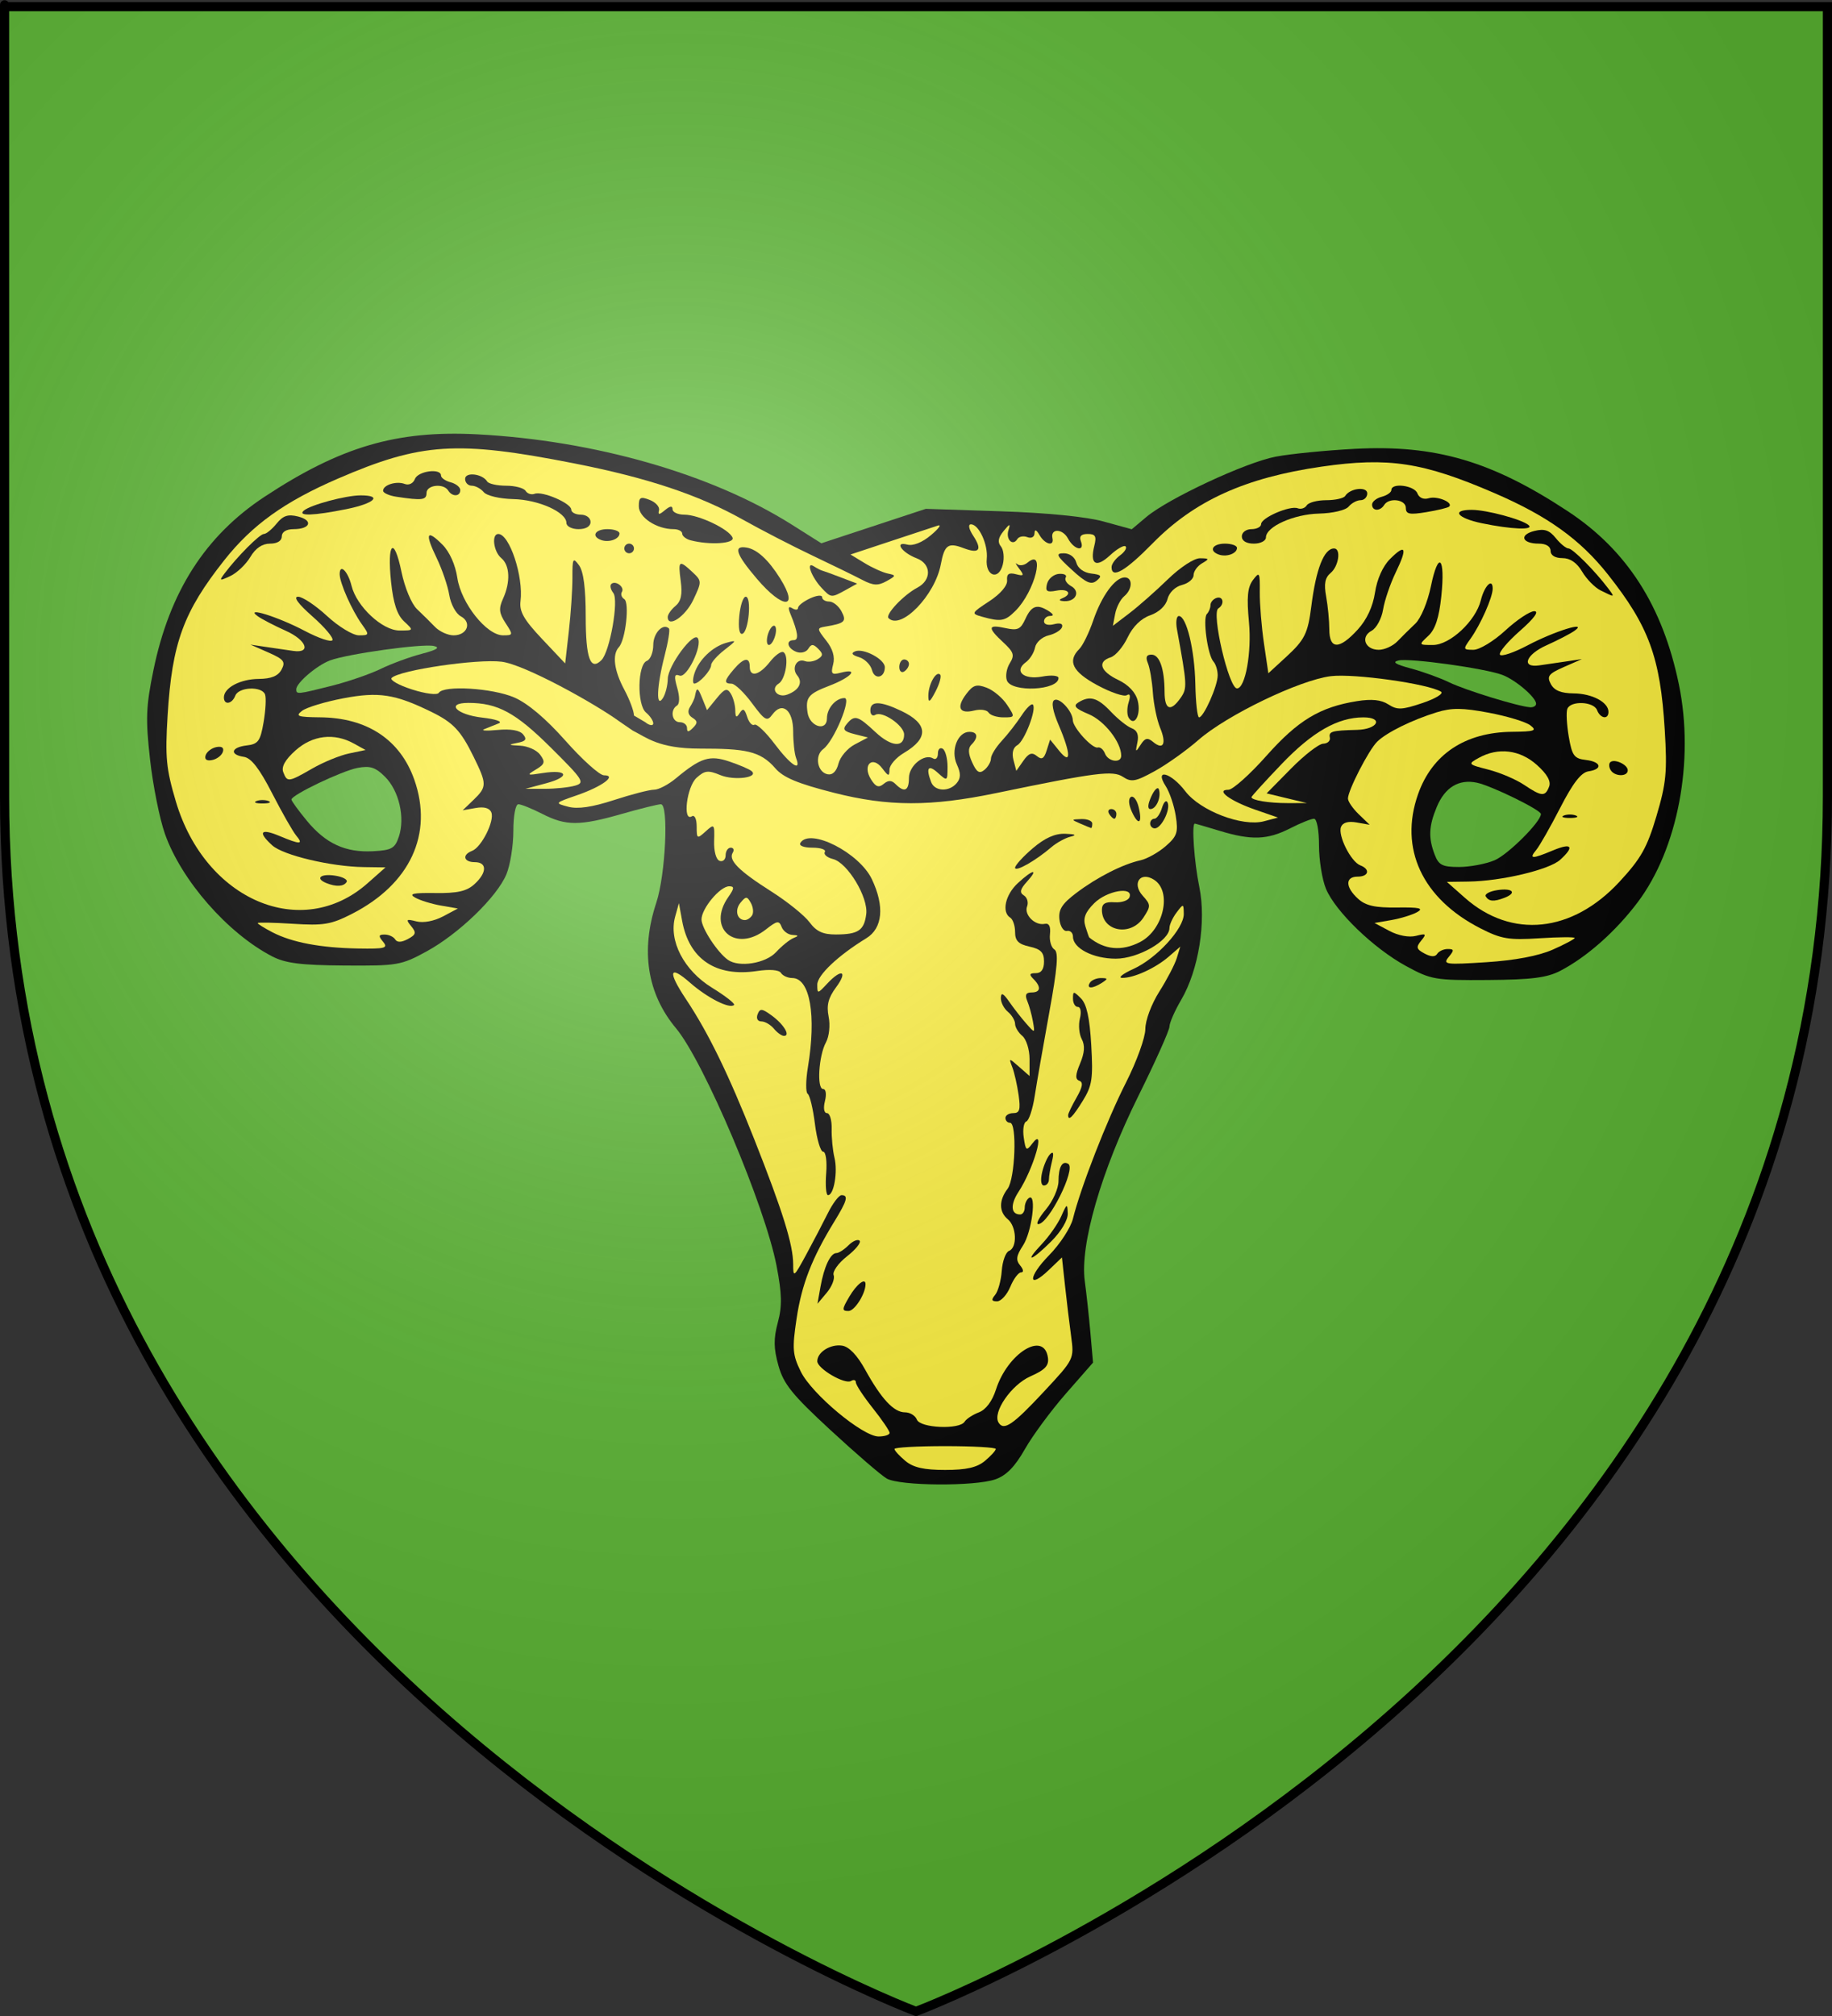 <?xml version="1.0" encoding="UTF-8" standalone="no"?>
<svg
   xmlns:dc="http://purl.org/dc/elements/1.1/"
   xmlns:cc="http://web.resource.org/cc/"
   xmlns:rdf="http://www.w3.org/1999/02/22-rdf-syntax-ns#"
   xmlns:svg="http://www.w3.org/2000/svg"
   xmlns="http://www.w3.org/2000/svg"
   xmlns:xlink="http://www.w3.org/1999/xlink"
   xmlns:sodipodi="http://sodipodi.sourceforge.net/DTD/sodipodi-0.dtd"
   xmlns:inkscape="http://www.inkscape.org/namespaces/inkscape"
   height="660"
   width="600"
   version="1.0"
   id="svg2"
   sodipodi:version="0.32"
   inkscape:version="0.44.1"
   sodipodi:docname="Aspach-le-Haut .svg"
   sodipodi:docbase="C:\Documents and Settings\Propriétaire\Mes documents\image blason\Blason du 68 à envoyer"
   inkscape:export-filename="/Users/olivier/Desktop/Blason Rouge/Blason_Vide_3D.png"
   inkscape:export-xdpi="144"
   inkscape:export-ydpi="144">
  <rect width="100%" height="100%" fill="#333333" stroke="none"/>
  <sodipodi:namedview
     inkscape:window-height="712"
     inkscape:window-width="1024"
     inkscape:pageshadow="2"
     inkscape:pageopacity="0.0"
     guidetolerance="10.0"
     gridtolerance="10.0"
     objecttolerance="10.0"
     borderopacity="1.0"
     bordercolor="#666666"
     pagecolor="#ffffff"
     id="base"
     showgrid="false"
     height="660px"
     inkscape:zoom="0.546226"
     inkscape:cx="170.6935"
     inkscape:cy="385.71393"
     inkscape:window-x="-4"
     inkscape:window-y="-4"
     inkscape:current-layer="layer4"
     showguides="true"
     inkscape:guide-bbox="true" />
  <desc
     id="desc4">Flag of Canton of Valais (Wallis)</desc>
  <defs
     id="defs6">
    <linearGradient
       id="linearGradient2893">
      <stop
         style="stop-color:white;stop-opacity:0.314;"
         offset="0"
         id="stop2895" />
      <stop
         id="stop2897"
         offset="0.19"
         style="stop-color:white;stop-opacity:0.251;" />
      <stop
         style="stop-color:#6b6b6b;stop-opacity:0.125;"
         offset="0.6"
         id="stop2901" />
      <stop
         style="stop-color:black;stop-opacity:0.125;"
         offset="1"
         id="stop2899" />
    </linearGradient>
    <linearGradient
       id="linearGradient2885">
      <stop
         id="stop2887"
         offset="0"
         style="stop-color:white;stop-opacity:1;" />
      <stop
         style="stop-color:white;stop-opacity:1;"
         offset="0.229"
         id="stop2891" />
      <stop
         id="stop2889"
         offset="1"
         style="stop-color:black;stop-opacity:1;" />
    </linearGradient>
    <linearGradient
       id="linearGradient2955">
      <stop
         id="stop2867"
         offset="0"
         style="stop-color:#fd0000;stop-opacity:1;" />
      <stop
         style="stop-color:#e77275;stop-opacity:0.659;"
         offset="0.5"
         id="stop2873" />
      <stop
         style="stop-color:black;stop-opacity:0.323;"
         offset="1"
         id="stop2959" />
    </linearGradient>
    <radialGradient
       inkscape:collect="always"
       xlink:href="#linearGradient2955"
       id="radialGradient2961"
       cx="225.524"
       cy="218.901"
       fx="225.524"
       fy="218.901"
       r="300"
       gradientTransform="matrix(-4.167939e-4,2.183,-1.884,-3.599562e-4,615.597,-289.121)"
       gradientUnits="userSpaceOnUse" />
    <polygon
       id="star"
       transform="scale(53,53)"
       points="0,-1 0.588,0.809 -0.951,-0.309 0.951,-0.309 -0.588,0.809 0,-1 " />
    <clipPath
       id="clip">
      <path
         d="M 0,-200 L 0,600 L 300,600 L 300,-200 L 0,-200 z "
         id="path10" />
    </clipPath>
    <radialGradient
       inkscape:collect="always"
       xlink:href="#linearGradient2955"
       id="radialGradient1911"
       gradientUnits="userSpaceOnUse"
       gradientTransform="matrix(-4.167939e-4,2.183,-1.884,-3.599562e-4,615.597,-289.121)"
       cx="225.524"
       cy="218.901"
       fx="225.524"
       fy="218.901"
       r="300" />
    <radialGradient
       inkscape:collect="always"
       xlink:href="#linearGradient2955"
       id="radialGradient2865"
       gradientUnits="userSpaceOnUse"
       gradientTransform="matrix(0,1.749,-1.593,-1.049767e-7,551.788,-191.29)"
       cx="225.524"
       cy="218.901"
       fx="225.524"
       fy="218.901"
       r="300" />
    <radialGradient
       inkscape:collect="always"
       xlink:href="#linearGradient2955"
       id="radialGradient2871"
       gradientUnits="userSpaceOnUse"
       gradientTransform="matrix(0,1.386,-1.323,-5.741131e-8,-158.082,-109.541)"
       cx="225.524"
       cy="218.901"
       fx="225.524"
       fy="218.901"
       r="300" />
    <radialGradient
       inkscape:collect="always"
       xlink:href="#linearGradient2893"
       id="radialGradient3163"
       gradientUnits="userSpaceOnUse"
       gradientTransform="matrix(1.353,0,0,1.349,-77.629,-85.747)"
       cx="221.445"
       cy="226.331"
       fx="221.445"
       fy="226.331"
       r="300" />
    <radialGradient
       gradientTransform="matrix(1.353,0,0,1.349,-77.629,-85.747)"
       gradientUnits="userSpaceOnUse"
       xlink:href="#linearGradient2893"
       id="radialGradient9547"
       fy="226.331"
       fx="221.445"
       r="300"
       cy="226.331"
       cx="221.445" />
    <radialGradient
       gradientTransform="matrix(0,1.386,-1.323,-5.741131e-8,-158.082,-109.541)"
       gradientUnits="userSpaceOnUse"
       xlink:href="#linearGradient2955"
       id="radialGradient9545"
       fy="218.901"
       fx="225.524"
       r="300"
       cy="218.901"
       cx="225.524" />
    <radialGradient
       gradientTransform="matrix(0,1.749,-1.593,-1.049767e-7,551.788,-191.29)"
       gradientUnits="userSpaceOnUse"
       xlink:href="#linearGradient2955"
       id="radialGradient9543"
       fy="218.901"
       fx="225.524"
       r="300"
       cy="218.901"
       cx="225.524" />
    <radialGradient
       gradientTransform="matrix(-4.167939e-4,2.183,-1.884,-3.599562e-4,615.597,-289.121)"
       gradientUnits="userSpaceOnUse"
       xlink:href="#linearGradient2955"
       id="radialGradient9541"
       fy="218.901"
       fx="225.524"
       r="300"
       cy="218.901"
       cx="225.524" />
    <clipPath
       id="clipPath9537">
      <path
         id="path9539"
         d="M 0,-200 L 0,600 L 300,600 L 300,-200 L 0,-200 z " />
    </clipPath>
    <polygon
       id="polygon9535"
       transform="scale(53,53)"
       points="0,-1 0.588,0.809 -0.951,-0.309 0.951,-0.309 -0.588,0.809 0,-1 " />
    <radialGradient
       gradientTransform="matrix(-4.167939e-4,2.183,-1.884,-3.599562e-4,615.597,-289.121)"
       gradientUnits="userSpaceOnUse"
       xlink:href="#linearGradient2955"
       id="radialGradient9533"
       fy="218.901"
       fx="225.524"
       r="300"
       cy="218.901"
       cx="225.524" />
    <linearGradient
       id="linearGradient9525">
      <stop
         id="stop9527"
         offset="0"
         style="stop-color:#fd0000;stop-opacity:1" />
      <stop
         id="stop9529"
         offset="0.5"
         style="stop-color:#e77275;stop-opacity:0.659" />
      <stop
         id="stop9531"
         offset="1"
         style="stop-color:black;stop-opacity:0.323" />
    </linearGradient>
    <linearGradient
       id="linearGradient9517">
      <stop
         id="stop9519"
         offset="0"
         style="stop-color:white;stop-opacity:1" />
      <stop
         id="stop9521"
         offset="0.229"
         style="stop-color:white;stop-opacity:1" />
      <stop
         id="stop9523"
         offset="1"
         style="stop-color:black;stop-opacity:1" />
    </linearGradient>
    <linearGradient
       id="linearGradient9507">
      <stop
         id="stop9509"
         offset="0"
         style="stop-color:white;stop-opacity:0.314" />
      <stop
         id="stop9511"
         offset="0.19"
         style="stop-color:white;stop-opacity:0.251" />
      <stop
         id="stop9513"
         offset="0.6"
         style="stop-color:#6b6b6b;stop-opacity:0.125" />
      <stop
         id="stop9515"
         offset="1"
         style="stop-color:black;stop-opacity:0.125" />
    </linearGradient>
  </defs>
  <g
     inkscape:groupmode="layer"
     id="layer3"
     inkscape:label="Fond écu"
     style="opacity:1;display:inline">
    <path
       id="path2855"
       style="fill:#5ab532;fill-opacity:1;fill-rule:evenodd;stroke:none;stroke-width:1px;stroke-linecap:butt;stroke-linejoin:miter;stroke-opacity:1"
       d="M 300,658.5 C 300,658.5 598.5,546.18 598.5,260.728 C 598.5,-24.723 598.5,2.176 598.5,2.176 L 1.5,2.176 L 1.5,260.728 C 1.5,546.18 300,658.5 300,658.5 z "
       sodipodi:nodetypes="cccccc" />
    <g
       id="g5642"
       transform="matrix(1.58,0,0,1.58,31.537,98.1)">
      <path
         id="path2382"
         d="M 163.847,244.269 C 162.69,243.601 157.455,239.094 152.213,234.253 C 144.247,226.897 142.471,224.699 141.397,220.862 C 140.396,217.286 140.368,215.315 141.27,211.941 C 142.184,208.525 142.131,206.058 141.02,200.252 C 138.654,187.888 125.975,157.927 120.16,150.962 C 114.191,143.813 112.79,134.883 116.079,124.963 C 118.001,119.167 118.686,104.554 117.036,104.554 C 116.436,104.554 112.797,105.454 108.951,106.554 C 100.181,109.062 97.367,109.062 92.451,106.554 C 90.295,105.454 88.063,104.554 87.491,104.554 C 86.896,104.554 86.451,106.924 86.451,110.087 C 86.451,113.129 85.8,117.177 85.004,119.081 C 83.041,123.78 75.136,131.408 68.451,135.054 C 63.207,137.915 62.416,138.051 51.451,137.972 C 42.41,137.907 39.202,137.501 36.451,136.074 C 27.23,131.292 17.637,120.336 14.23,110.697 C 13.133,107.594 11.743,100.659 11.141,95.287 C 10.2,86.882 10.298,84.303 11.842,76.787 C 15.19,60.493 22.599,48.932 34.875,40.844 C 50.644,30.456 62.284,27.039 78.951,27.905 C 103.294,29.171 127.552,36.125 144.118,46.586 L 150.285,50.48 L 161.118,46.911 L 171.951,43.342 L 187.451,43.851 C 197.073,44.167 205.166,44.97 208.793,45.969 L 214.635,47.577 L 217.662,45.03 C 222.214,41.2 238.219,33.738 244.454,32.539 C 247.477,31.958 254.901,31.224 260.951,30.908 C 277.616,30.038 289.255,33.454 305.026,43.844 C 317.303,51.932 324.712,63.493 328.06,79.787 C 331.303,95.569 327.83,113.84 319.488,124.889 C 314.925,130.933 308.938,136.229 303.451,139.074 C 300.699,140.501 297.491,140.907 288.451,140.972 C 277.486,141.051 276.695,140.915 271.451,138.054 C 264.765,134.408 256.861,126.78 254.897,122.081 C 254.102,120.177 253.451,116.129 253.451,113.087 C 253.451,109.924 253.006,107.554 252.411,107.554 C 251.839,107.554 249.607,108.454 247.451,109.554 C 242.771,111.942 239.432,112.059 232.86,110.065 C 230.16,109.246 227.838,108.571 227.701,108.565 C 227.014,108.535 227.591,116.61 228.637,121.675 C 230.117,128.84 228.508,138.894 224.895,145.059 C 223.551,147.353 222.451,149.856 222.451,150.621 C 222.451,151.386 219.545,157.871 215.993,165.033 C 208.317,180.513 203.876,195.845 204.897,203.347 C 205.249,205.936 205.779,210.798 206.073,214.151 L 206.608,220.247 L 201.001,226.651 C 197.917,230.173 194.082,235.364 192.48,238.186 C 190.416,241.823 188.633,243.644 186.36,244.436 C 182.087,245.926 166.516,245.81 163.847,244.269 z "
         style="fill:black;fill-opacity:1;stroke:none;stroke-opacity:1" />
      <path
         id="path2380"
         d="M 184.201,240.611 C 185.438,239.578 186.451,238.468 186.451,238.144 C 186.451,237.82 181.726,237.554 175.951,237.554 C 170.176,237.554 165.451,237.82 165.451,238.144 C 165.451,238.468 166.463,239.578 167.701,240.611 C 169.352,241.988 171.548,242.488 175.951,242.488 C 180.354,242.488 182.55,241.988 184.201,240.611 z "
         style="fill:#fcef3c;fill-opacity:1;stroke:none;stroke-opacity:1" />
      <path
         id="path13447"
         d="M 111.451,86.173 C 111.451,86.173 113.794,87.554 113.794,87.554 C 114.631,88.249 115.451,88.357 115.451,87.799 C 115.451,87.249 114.774,86.238 113.948,85.552 C 112.047,83.974 112.179,75.596 114.117,74.852 C 114.851,74.571 115.451,73.087 115.451,71.554 C 115.451,69.087 117.499,66.936 118.703,68.139 C 118.948,68.385 118.542,70.927 117.8,73.788 C 116.168,80.081 115.979,84.833 117.451,82.554 C 117.984,81.729 118.439,79.929 118.463,78.554 C 118.509,75.83 123.804,68.69 124.694,70.153 C 125.674,71.763 122.4,78.472 120.913,77.901 C 119.821,77.483 119.72,78.006 120.421,80.451 C 120.95,82.295 120.933,83.757 120.377,84.1 C 118.89,85.019 119.311,87.554 120.951,87.554 C 121.776,87.554 122.451,88.094 122.451,88.754 C 122.451,89.665 122.75,89.655 123.693,88.713 C 124.681,87.724 124.655,87.299 123.564,86.625 C 122.693,86.086 122.509,85.282 123.058,84.416 C 123.532,83.667 123.983,82.717 124.061,82.304 C 124.452,80.214 124.656,80.248 125.586,82.554 L 126.594,85.054 L 128.592,82.608 C 130.24,80.59 130.75,80.415 131.505,81.608 C 132.008,82.403 132.434,83.954 132.451,85.054 C 132.474,86.588 132.686,86.732 133.357,85.672 C 134.044,84.588 134.379,84.752 134.914,86.437 C 135.288,87.617 135.963,88.356 136.413,88.078 C 136.863,87.8 138.743,89.579 140.591,92.032 C 143.942,96.48 146.209,97.973 145.058,94.973 C 144.724,94.103 144.451,91.613 144.451,89.441 C 144.451,85.006 142.175,83.182 140.131,85.977 C 139.039,87.471 138.587,87.218 135.929,83.626 C 134.291,81.413 132.388,79.591 131.701,79.578 C 130.032,79.546 130.124,78.96 132.173,76.566 C 134.218,74.178 135.451,73.985 135.451,76.054 C 135.451,78.329 137.429,77.852 139.637,75.045 C 140.723,73.665 141.985,72.767 142.442,73.049 C 143.655,73.799 142.914,78.65 141.448,79.556 C 139.661,80.661 141.175,82.592 143.233,81.834 C 145.665,80.937 146.509,79.329 145.308,77.882 C 144.051,76.368 145.181,74.237 146.893,74.894 C 147.575,75.155 148.763,74.98 149.533,74.503 C 150.673,73.799 150.695,73.399 149.651,72.354 C 148.612,71.315 148.218,71.314 147.579,72.347 C 147.145,73.049 146.041,73.334 145.121,72.981 C 143.243,72.26 142.854,70.554 144.568,70.554 C 145.661,70.554 145.464,68.976 143.894,65.14 C 143.342,63.792 143.457,63.44 144.281,63.949 C 144.924,64.347 145.454,64.308 145.459,63.863 C 145.463,63.418 146.588,62.534 147.959,61.898 C 149.329,61.263 150.451,61.15 150.451,61.648 C 150.451,62.147 151.11,62.554 151.916,62.554 C 152.721,62.554 153.866,63.461 154.459,64.569 C 155.587,66.678 155.179,67.065 151.106,67.746 C 149.349,68.039 149.359,68.179 151.303,70.646 C 152.656,72.362 153.142,74.02 152.741,75.554 C 152.22,77.547 152.437,77.791 154.293,77.306 C 158.242,76.273 156.519,78.257 151.951,80.001 C 147.58,81.67 146.975,82.414 147.432,85.554 C 147.862,88.507 151.451,89.578 151.451,86.754 C 151.451,84.674 153.29,82.554 155.095,82.554 C 156.624,82.554 152.891,91.504 150.687,93.12 C 148.85,94.468 149.45,97.931 151.591,98.343 C 152.624,98.542 153.438,97.741 153.843,96.13 C 154.191,94.741 155.708,92.957 157.214,92.166 L 159.951,90.726 L 157.174,90.025 C 154.95,89.464 154.626,89.049 155.547,87.939 C 157.17,85.983 157.822,86.164 161.501,89.601 C 164.788,92.671 167.451,92.898 167.451,90.109 C 167.451,88.247 162.924,85.144 161.495,86.027 C 160.921,86.382 160.451,85.971 160.451,85.113 C 160.451,83.104 162.509,83.137 166.873,85.219 C 172.429,87.868 172.616,90.844 167.42,93.914 C 165.787,94.878 164.437,96.43 164.419,97.361 C 164.391,98.843 164.203,98.811 162.915,97.108 C 160.85,94.377 158.736,96.437 160.578,99.386 C 161.562,100.961 162.185,101.19 163.202,100.346 C 164.18,99.534 164.844,99.548 165.693,100.397 C 167.51,102.213 168.451,101.767 168.451,99.09 C 168.451,96.543 171.677,93.958 173.472,95.067 C 174.01,95.4 174.451,94.944 174.451,94.054 C 174.451,93.164 174.901,92.714 175.451,93.054 C 176.001,93.394 176.451,95.066 176.451,96.768 C 176.451,99.801 176.41,99.827 174.451,98.054 C 172.453,96.246 171.913,96.989 173.058,99.973 C 173.807,101.925 176.807,102.035 178.358,100.166 C 179.22,99.128 179.225,98.152 178.378,96.293 C 177.061,93.404 178.551,89.554 180.986,89.554 C 182.702,89.554 182.886,90.72 181.403,92.202 C 180.673,92.933 180.72,94.051 181.56,95.894 C 182.497,97.952 183.063,98.291 184.108,97.424 C 184.847,96.811 185.451,95.755 185.451,95.078 C 185.451,94.401 186.463,92.752 187.701,91.414 C 188.938,90.076 190.774,87.721 191.781,86.181 C 192.787,84.641 193.845,83.615 194.131,83.901 C 194.984,84.755 192.412,91.477 190.91,92.318 C 190.04,92.804 189.741,93.947 190.112,95.366 L 190.706,97.636 L 192.168,95.547 C 193.278,93.964 193.952,93.725 194.957,94.559 C 195.977,95.406 196.448,95.14 196.997,93.409 L 197.712,91.158 L 199.581,93.467 C 202.093,96.569 202.055,94.13 199.499,88.167 C 198.253,85.26 197.916,83.385 198.566,82.984 C 199.636,82.322 202.365,85.273 202.419,87.151 C 202.464,88.711 206.488,93.105 207.588,92.795 C 208.093,92.653 208.767,93.215 209.086,94.045 C 209.739,95.749 212.451,96.119 212.451,94.505 C 212.451,91.689 208.984,87.257 205.713,85.891 C 202.955,84.738 202.442,84.173 203.53,83.485 C 205.91,81.978 207.529,82.427 210.3,85.366 C 211.758,86.912 213.703,88.459 214.623,88.805 C 215.753,89.228 216.136,90.183 215.804,91.743 C 215.365,93.811 215.434,93.865 216.463,92.249 C 217.38,90.809 217.904,90.686 219.056,91.641 C 221.189,93.412 221.887,92.02 220.52,88.722 C 219.86,87.129 219.183,83.852 219.016,81.44 C 218.848,79.028 218.379,76.267 217.974,75.304 C 217.463,74.091 217.694,73.554 218.727,73.554 C 220.401,73.554 221.417,76.46 221.437,81.304 C 221.453,85.017 222.694,85.473 224.759,82.524 C 226.165,80.517 226.133,79.914 224.005,68.304 C 223.728,66.792 223.905,65.554 224.398,65.554 C 225.978,65.554 227.676,72.565 227.815,79.663 C 227.89,83.449 228.237,86.549 228.587,86.551 C 229.547,86.556 232.451,80.02 232.451,77.853 C 232.451,76.809 232.058,75.527 231.579,75.004 C 230.371,73.689 229.312,66.026 230.214,65.125 C 230.619,64.719 230.951,63.9 230.951,63.304 C 230.951,62.709 231.513,62.034 232.201,61.804 C 233.611,61.334 233.924,63.144 232.577,63.977 C 231.1,64.889 234.761,80.554 236.451,80.554 C 238.177,80.554 239.527,73.08 238.932,66.813 C 238.442,61.653 238.637,59.593 239.756,58.101 C 241.114,56.29 241.218,56.472 241.176,60.601 C 241.151,63.051 241.54,67.836 242.041,71.236 L 242.951,77.417 L 246.612,74.054 C 250.488,70.493 251.145,69.173 251.858,63.522 C 252.836,55.769 254.497,51.554 256.573,51.554 C 258.058,51.554 257.544,55.232 255.864,56.626 C 254.694,57.597 254.448,58.877 254.928,61.499 C 255.286,63.454 255.582,66.517 255.586,68.304 C 255.595,72.53 257.653,72.552 261.474,68.368 C 263.357,66.307 264.623,63.592 265.059,60.681 C 265.472,57.927 266.673,55.242 268.153,53.761 C 271.443,50.471 271.84,51.373 269.361,56.504 C 268.219,58.867 267.036,62.338 266.731,64.216 C 266.426,66.094 265.355,68.07 264.351,68.608 C 261.986,69.873 262.995,72.554 265.836,72.554 C 267.03,72.554 268.766,71.767 269.694,70.804 C 270.622,69.842 272.295,68.19 273.412,67.134 C 274.559,66.049 275.967,62.675 276.647,59.384 C 278.198,51.873 279.658,53.281 278.803,61.463 C 278.338,65.91 277.546,68.32 276.109,69.658 C 274.078,71.551 274.08,71.554 277.066,71.554 C 280.6,71.554 285.938,66.575 286.993,62.295 C 287.738,59.27 289.451,57.582 289.451,59.873 C 289.451,61.69 286.935,67.36 284.822,70.304 C 283.282,72.45 283.312,72.554 285.467,72.554 C 286.714,72.554 289.673,70.761 292.067,68.554 C 294.453,66.354 297.155,64.554 298.069,64.554 C 299.134,64.554 298.061,66.026 295.088,68.643 C 292.533,70.892 290.674,73.106 290.956,73.563 C 291.239,74.02 293.828,73.147 296.71,71.624 C 302.189,68.727 309.311,66.505 306.451,68.584 C 305.626,69.184 303.001,70.548 300.618,71.615 C 296.323,73.537 295.283,76.32 299.059,75.787 C 300.099,75.64 302.526,75.286 304.451,74.999 L 307.951,74.477 L 304.219,76.115 C 301.02,77.52 300.632,78.025 301.504,79.654 C 302.217,80.986 303.632,81.564 306.236,81.586 C 310.068,81.619 313.451,83.414 313.451,85.415 C 313.451,87.07 311.764,86.812 311.089,85.054 C 310.394,83.242 305.578,83.047 304.919,84.804 C 304.661,85.492 304.798,88.079 305.223,90.554 C 305.897,94.48 306.344,95.095 308.723,95.371 C 311.967,95.747 312.346,97.282 309.307,97.735 C 307.789,97.961 306.085,100.156 303.46,105.268 C 301.423,109.235 299.183,113.172 298.481,114.018 C 296.895,115.929 297.578,115.946 301.983,114.105 C 305.864,112.484 306.476,113.316 303.43,116.073 C 301.157,118.131 291.25,120.481 284.451,120.575 L 279.951,120.638 L 283.676,123.93 C 293.368,132.498 305.935,131.199 315.731,120.618 C 320.19,115.802 321.457,113.554 323.401,107.005 C 325.427,100.178 325.65,97.854 325.116,89.107 C 324.202,74.14 321.834,67.671 313.338,56.943 C 307.587,49.68 300.856,44.85 289.877,40.108 C 275.007,33.685 267.883,32.592 253.985,34.601 C 238.151,36.889 227.639,41.656 218.982,50.475 C 213.298,56.265 210.451,57.913 210.451,55.415 C 210.451,54.788 211.238,53.7 212.199,52.996 C 213.161,52.293 213.682,51.452 213.356,51.126 C 213.031,50.801 211.577,51.635 210.126,52.979 C 207.231,55.663 205.907,54.856 206.876,50.998 C 207.372,49.02 207.11,48.554 205.501,48.554 C 204.145,48.554 203.697,49.031 204.089,50.054 C 204.962,52.328 202.679,51.849 201.418,49.494 C 200.302,47.408 197.74,47.357 198.201,49.429 C 198.594,51.196 196.661,50.744 195.531,48.804 C 194.855,47.643 194.502,47.511 194.481,48.411 C 194.464,49.189 193.824,49.528 192.983,49.205 C 192.176,48.895 191.244,49.079 190.914,49.614 C 189.961,51.155 188.481,49.672 189.076,47.772 C 189.528,46.33 189.363,46.362 188.05,47.972 C 186.95,49.32 186.79,50.258 187.511,51.127 C 188.075,51.807 188.251,53.501 187.902,54.892 C 187.048,58.297 184.233,57.264 184.583,53.674 C 184.87,50.73 182.945,46.554 181.301,46.554 C 180.663,46.554 180.86,47.53 181.784,48.94 C 183.705,51.872 183.029,52.725 179.764,51.483 C 176.564,50.267 175.814,50.805 175.053,54.862 C 173.847,61.291 166.782,68.552 164.223,65.993 C 163.485,65.256 167.338,61.182 170.201,59.671 C 173.191,58.094 173.107,54.754 170.048,53.591 C 166.958,52.416 165.321,50.026 168.105,50.754 C 169.316,51.07 171.203,50.318 173.012,48.797 C 174.628,47.438 175.276,46.545 174.451,46.812 C 173.626,47.079 169.213,48.537 164.644,50.052 L 156.336,52.806 L 159.253,54.58 C 160.856,55.555 163.02,56.531 164.06,56.748 C 165.824,57.115 165.805,57.223 163.775,58.344 C 162.031,59.307 161.037,59.252 158.775,58.067 C 157.222,57.253 152.576,54.985 148.451,53.027 C 144.326,51.069 137.801,47.701 133.951,45.543 C 124.884,40.462 114.187,36.899 99.096,33.934 C 74.748,29.151 67.344,29.627 50.074,37.087 C 39.046,41.85 32.321,46.671 26.564,53.943 C 18.068,64.671 15.7,71.14 14.786,86.107 C 14.252,94.854 14.474,97.178 16.501,104.005 C 22.57,124.447 42.595,132.979 56.226,120.93 L 59.951,117.638 L 55.451,117.575 C 48.652,117.481 38.745,115.131 36.472,113.073 C 33.425,110.316 34.038,109.484 37.919,111.105 C 42.324,112.946 43.007,112.929 41.42,111.018 C 40.719,110.172 38.478,106.235 36.441,102.268 C 33.817,97.156 32.113,94.961 30.594,94.735 C 27.556,94.282 27.935,92.747 31.178,92.371 C 33.558,92.095 34.005,91.48 34.679,87.554 C 35.104,85.079 35.24,82.492 34.983,81.804 C 34.324,80.047 29.508,80.242 28.813,82.054 C 28.138,83.812 26.451,84.07 26.451,82.415 C 26.451,80.414 29.834,78.619 33.666,78.586 C 36.27,78.564 37.685,77.986 38.398,76.654 C 39.269,75.025 38.882,74.52 35.683,73.115 L 31.951,71.477 L 35.451,71.999 C 37.376,72.286 39.802,72.64 40.843,72.787 C 44.619,73.32 43.579,70.537 39.284,68.615 C 36.901,67.548 34.276,66.184 33.451,65.584 C 30.591,63.505 37.713,65.727 43.191,68.624 C 46.074,70.147 48.663,71.02 48.946,70.563 C 49.228,70.106 47.369,67.892 44.814,65.643 C 41.841,63.026 40.768,61.554 41.832,61.554 C 42.747,61.554 45.448,63.354 47.835,65.554 C 50.229,67.761 53.188,69.554 54.435,69.554 C 56.59,69.554 56.62,69.45 55.08,67.304 C 52.967,64.36 50.451,58.69 50.451,56.873 C 50.451,54.582 52.164,56.27 52.909,59.295 C 53.964,63.575 59.302,68.554 62.836,68.554 C 65.822,68.554 65.824,68.551 63.793,66.658 C 62.356,65.32 61.564,62.91 61.099,58.463 C 60.244,50.281 61.703,48.873 63.255,56.384 C 63.935,59.675 65.343,63.049 66.49,64.134 C 67.607,65.19 69.28,66.842 70.208,67.804 C 71.136,68.767 72.872,69.554 74.066,69.554 C 76.907,69.554 77.916,66.873 75.551,65.608 C 74.547,65.07 73.476,63.094 73.171,61.216 C 72.866,59.338 71.682,55.867 70.541,53.504 C 68.061,48.373 68.459,47.471 71.749,50.761 C 73.223,52.235 74.429,54.925 74.837,57.647 C 75.628,62.918 80.908,69.554 84.312,69.554 C 86.422,69.554 86.44,69.467 84.832,67.013 C 83.486,64.959 83.386,63.992 84.309,61.966 C 85.885,58.507 85.738,55.037 83.951,53.554 C 82.338,52.216 81.882,48.554 83.328,48.554 C 85.651,48.554 88.579,57.394 87.936,62.469 C 87.665,64.617 88.625,66.305 92.39,70.294 L 97.191,75.38 L 97.95,68.717 C 98.367,65.053 98.702,60.051 98.695,57.601 C 98.682,53.564 98.81,53.325 100.066,55.043 C 100.996,56.315 101.451,59.81 101.451,65.686 C 101.451,74.313 102.419,76.986 104.714,74.691 C 106.455,72.95 108.342,62.266 107.17,60.78 C 106.618,60.079 106.425,59.247 106.742,58.93 C 107.589,58.083 109.575,59.544 108.951,60.554 C 108.658,61.028 108.877,61.699 109.437,62.046 C 110.579,62.752 109.714,70.489 108.323,72.004 C 106.9,73.555 107.32,76.84 109.451,80.816 C 110.551,82.868 111.451,85.279 111.451,86.173 z "
         style="fill:#fcef3c;fill-opacity:1;stroke:none;stroke-opacity:1" />
      <path
         id="path2378"
         d="M 111.194,89.289 C 111.194,89.289 108.573,87.491 108.573,87.491 C 103.311,83.651 88.793,75.616 84.025,75.02 C 78.956,74.387 62.843,76.763 61.223,78.382 C 60.791,78.815 62.689,79.888 65.442,80.769 C 68.276,81.675 70.691,81.976 71.008,81.462 C 71.998,79.86 82.115,80.481 86.618,82.42 C 89.423,83.628 93.181,86.801 97.277,91.42 C 100.756,95.344 104.333,98.554 105.227,98.554 C 108.012,98.554 104.88,100.876 99.658,102.683 C 94.982,104.3 94.97,104.316 97.829,105.073 C 99.808,105.597 102.774,105.163 107.329,103.68 C 110.971,102.495 114.704,101.532 115.624,101.54 C 116.545,101.548 118.57,100.496 120.124,99.203 C 125.309,94.89 127.128,94.317 131.234,95.706 C 133.278,96.397 135.334,97.276 135.802,97.659 C 137.468,99.024 132.252,99.714 129.352,98.513 C 126.821,97.465 126.118,97.546 124.425,99.077 C 122.389,100.92 121.492,108.265 123.451,107.054 C 124.024,106.7 124.451,107.596 124.451,109.15 C 124.451,111.737 124.539,111.785 126.318,110.175 C 128.11,108.553 128.18,108.633 128.068,112.166 C 128,114.304 128.475,116.03 129.201,116.284 C 129.888,116.524 130.451,116.009 130.451,115.138 C 130.451,114.267 130.927,113.554 131.51,113.554 C 132.092,113.554 132.279,114.024 131.924,114.598 C 130.974,116.136 133.181,118.351 139.931,122.633 C 143.242,124.734 146.801,127.6 147.841,129.003 C 149.265,130.925 150.621,131.551 153.341,131.539 C 157.949,131.52 159.162,130.703 159.599,127.328 C 160.049,123.841 155.724,116.672 152.708,115.909 C 151.474,115.597 150.713,114.939 151.017,114.448 C 151.321,113.956 150.166,113.554 148.451,113.554 C 146.627,113.554 145.589,113.139 145.951,112.554 C 147.907,109.39 158.141,114.585 160.757,120.07 C 163.433,125.682 163.008,130.243 159.614,132.319 C 153.77,135.894 149.451,139.975 149.451,141.923 C 149.451,143.876 149.508,143.871 151.49,141.743 C 154.488,138.525 155.863,139.077 153.342,142.487 C 151.721,144.68 151.333,146.215 151.804,148.569 C 152.16,150.349 151.919,152.661 151.249,153.886 C 149.741,156.645 149.316,163.554 150.654,163.554 C 151.236,163.554 151.4,164.619 151.04,166.054 C 150.669,167.533 150.842,168.554 151.463,168.554 C 152.041,168.554 152.477,170.017 152.432,171.804 C 152.387,173.592 152.649,176.284 153.013,177.786 C 153.725,180.714 152.89,185.554 151.675,185.554 C 151.269,185.554 151.098,183.529 151.294,181.054 C 151.496,178.523 151.221,176.554 150.667,176.554 C 150.125,176.554 149.359,173.967 148.965,170.804 C 148.57,167.642 147.895,164.829 147.464,164.554 C 147.034,164.279 147.052,161.804 147.506,159.054 C 149.288,148.262 147.939,140.579 144.26,140.562 C 143.33,140.558 142.278,140.083 141.921,139.506 C 141.526,138.866 139.586,138.712 136.937,139.109 C 128.429,140.385 122.893,136.673 121.438,128.718 L 120.768,125.054 L 119.99,127.848 C 118.605,132.822 121.8,138.982 127.625,142.567 C 130.399,144.273 132.457,145.882 132.199,146.14 C 131.308,147.031 126.666,144.682 123.062,141.518 C 118.759,137.74 118.397,139.182 122.211,144.909 C 126.863,151.894 131.052,160.476 136.341,173.852 C 142.306,188.936 144.451,195.822 144.451,199.885 C 144.451,202.691 144.596,202.585 147.11,197.953 C 148.573,195.259 150.608,191.367 151.633,189.304 C 152.659,187.242 153.937,185.554 154.474,185.554 C 155.958,185.554 155.648,186.679 152.963,191.054 C 148.352,198.567 146.219,204.052 145.163,211.117 C 144.226,217.383 144.323,218.621 146.029,222.103 C 148.304,226.749 158.859,235.554 162.151,235.554 C 163.416,235.554 164.447,235.217 164.441,234.804 C 164.436,234.392 162.861,232.079 160.941,229.664 C 159.022,227.249 157.451,224.86 157.451,224.355 C 157.451,223.85 157.002,223.714 156.453,224.053 C 155.176,224.843 149.451,221.497 149.451,219.961 C 149.451,218.086 152.162,216.375 154.574,216.728 C 156.028,216.94 157.706,218.681 159.379,221.713 C 162.732,227.786 165.318,230.554 167.637,230.554 C 168.669,230.554 169.773,231.229 170.089,232.054 C 170.766,233.818 178.946,234.18 179.989,232.493 C 180.35,231.909 181.682,231.037 182.95,230.555 C 184.388,230.008 185.713,228.245 186.474,225.866 C 188.903,218.266 196.459,213.601 197.258,219.207 C 197.496,220.879 196.686,221.747 193.626,223.097 C 189.669,224.843 185.725,230.57 187.028,232.678 C 188.119,234.444 189.996,233.166 196.403,226.29 C 202.699,219.535 202.707,219.518 202.068,214.79 C 201.716,212.185 201.143,207.445 200.796,204.255 L 200.164,198.455 L 197.488,201.019 C 193.067,205.255 193.08,202.508 197.503,198.001 C 199.756,195.705 201.978,192.303 202.441,190.441 C 204.055,183.936 209.47,170.043 213.445,162.21 C 215.648,157.867 217.451,152.882 217.451,151.13 C 217.451,149.338 218.713,145.956 220.338,143.393 C 221.926,140.889 223.557,137.764 223.962,136.448 L 224.699,134.054 L 222.325,136.114 C 219.551,138.52 215.078,140.564 212.654,140.532 C 211.717,140.52 212.755,139.691 214.96,138.689 C 219.809,136.486 225.463,130.314 225.419,127.27 C 225.388,125.107 225.353,125.1 223.919,126.996 C 223.112,128.063 222.451,129.503 222.451,130.195 C 222.451,132.831 215.939,136.554 211.329,136.554 C 206.638,136.554 202.451,134.405 202.451,131.998 C 202.451,131.204 201.888,130.667 201.201,130.804 C 200.51,130.943 199.815,129.882 199.647,128.431 C 199.409,126.384 200.178,125.177 203.147,122.931 C 207.435,119.689 212.734,116.993 216.451,116.164 C 217.826,115.857 220.172,114.544 221.665,113.245 C 224.032,111.186 224.299,110.383 223.756,106.969 C 223.414,104.816 222.478,102.042 221.677,100.804 C 219.237,97.034 222.75,97.947 225.734,101.858 C 228.839,105.93 237.571,109.264 242.034,108.083 L 244.951,107.311 L 240.244,105.683 C 235.022,103.876 231.89,101.554 234.675,101.554 C 235.569,101.554 239.111,98.391 242.547,94.525 C 249.09,87.163 253.636,84.419 261.328,83.19 C 264.377,82.702 266.348,82.908 267.828,83.869 C 269.653,85.054 270.645,85.013 274.899,83.582 C 277.62,82.666 279.347,81.608 278.737,81.231 C 276.072,79.584 260.673,77.421 255.876,78.02 C 249.402,78.829 234.329,86.095 228.451,91.241 C 225.976,93.408 221.896,96.312 219.384,97.695 C 215.424,99.875 214.551,100.033 212.819,98.882 C 210.739,97.501 207.279,97.944 186.451,102.257 C 172.935,105.056 164.168,105.038 152.951,102.19 C 145.396,100.272 142.41,99.026 140.741,97.093 C 137.606,93.465 134.468,93.026 125.108,93.026 C 116.52,93.026 114.039,90.698 111.194,89.289 z "
         style="fill:#fcef3c;fill-opacity:1;stroke:none;stroke-opacity:1" />
      <path
         id="path2376"
         d="M 156.11,206.554 C 157.631,203.98 159.451,202.582 159.451,203.989 C 159.451,205.99 157.189,209.554 155.919,209.554 C 154.52,209.554 154.542,209.209 156.11,206.554 z "
         style="fill:black;fill-opacity:1;stroke:none;stroke-opacity:1" />
      <path
         id="path2374"
         d="M 150.111,204.554 C 150.853,200.378 152.186,197.554 153.415,197.554 C 153.906,197.554 155.037,196.826 155.927,195.935 C 156.818,195.045 157.849,194.619 158.218,194.988 C 158.588,195.358 157.414,196.815 155.61,198.227 C 153.804,199.64 152.559,201.393 152.84,202.126 C 153.121,202.858 152.482,204.491 151.42,205.756 L 149.488,208.054 L 150.111,204.554 z "
         style="fill:black;fill-opacity:1;stroke:none;stroke-opacity:1" />
      <path
         id="path2372"
         d="M 186.316,206.217 C 186.927,205.481 187.545,203.237 187.689,201.23 C 187.833,199.223 188.513,197.364 189.201,197.099 C 190.936,196.43 190.769,192.063 188.951,190.554 C 187.096,189.015 187.078,186.631 188.902,184.223 C 190.472,182.152 190.894,170.554 189.399,170.554 C 188.877,170.554 188.451,170.104 188.451,169.554 C 188.451,169.004 189.185,168.554 190.083,168.554 C 191.396,168.554 191.61,167.823 191.181,164.804 C 190.888,162.742 190.302,160.154 189.88,159.054 C 189.122,157.082 189.141,157.08 191.281,158.959 L 193.451,160.864 L 193.451,157.332 C 193.451,155.389 192.776,153.239 191.951,152.554 C 191.126,151.87 190.451,150.745 190.451,150.054 C 190.451,149.364 189.776,148.239 188.951,147.554 C 188.126,146.87 187.475,145.577 187.503,144.682 C 187.542,143.476 187.995,143.687 189.253,145.5 C 190.187,146.845 191.769,148.87 192.768,150 C 194.584,152.053 194.585,152.053 194.147,149.554 C 193.905,148.179 193.377,146.267 192.973,145.304 C 192.449,144.059 192.7,143.554 193.844,143.554 C 195.75,143.554 195.915,142.418 194.251,140.754 C 193.318,139.821 193.429,139.554 194.751,139.554 C 195.883,139.554 196.451,138.745 196.451,137.134 C 196.451,135.257 195.777,134.565 193.451,134.054 C 191.151,133.549 190.451,132.845 190.451,131.034 C 190.451,129.735 190.001,128.394 189.451,128.054 C 187.629,126.928 188.414,123.318 191.002,120.919 C 194.142,118.009 195.443,117.801 192.896,120.615 C 191.482,122.178 191.332,122.863 192.275,123.445 C 192.959,123.868 193.258,124.894 192.939,125.724 C 192.272,127.463 194.595,129.76 196.596,129.339 C 197.495,129.15 197.86,129.871 197.681,131.483 C 197.533,132.819 197.945,134.242 198.598,134.646 C 199.495,135.2 199.235,138.399 197.535,147.717 C 196.298,154.502 194.942,162.281 194.522,165.003 C 194.102,167.725 193.319,170.098 192.781,170.278 C 192.244,170.457 192.003,171.956 192.246,173.609 C 192.651,176.368 192.797,176.468 194.037,174.834 C 196.886,171.079 194.309,180.069 191.159,184.877 C 189.424,187.524 189.577,189.554 191.51,189.554 C 192.027,189.554 192.451,188.906 192.451,188.113 C 192.451,187.321 192.858,186.421 193.356,186.113 C 194.958,185.123 193.925,193.182 192.091,195.981 C 190.696,198.111 190.571,198.994 191.506,200.121 C 192.196,200.952 192.275,201.554 191.695,201.554 C 191.144,201.554 190.134,202.904 189.451,204.554 C 188.767,206.204 187.533,207.554 186.707,207.554 C 185.567,207.554 185.473,207.233 186.316,206.217 z "
         style="fill:black;fill-opacity:1;stroke:none;stroke-opacity:1" />
      <path
         id="path2370"
         d="M 196.03,195.642 C 197.542,194.04 199.344,191.453 200.034,189.892 C 201.196,187.264 201.294,187.223 201.37,189.338 C 201.418,190.686 200.031,193.041 197.984,195.088 C 193.79,199.282 192.158,199.744 196.03,195.642 z "
         style="fill:black;fill-opacity:1;stroke:none;stroke-opacity:1" />
      <path
         id="path2368"
         d="M 196.862,188.478 C 198.286,186.785 199.451,184.16 199.451,182.644 C 199.451,179.717 200.248,178.311 201.476,179.07 C 203.123,180.088 197.401,191.554 195.247,191.554 C 194.711,191.554 195.438,190.17 196.862,188.478 z "
         style="fill:black;fill-opacity:1;stroke:none;stroke-opacity:1" />
      <path
         id="path2366"
         d="M 196.061,180.804 C 196.417,179.292 197.162,177.604 197.716,177.054 C 198.391,176.384 198.518,176.879 198.101,178.554 C 197.758,179.929 197.472,181.617 197.465,182.304 C 197.457,182.992 196.992,183.554 196.432,183.554 C 195.83,183.554 195.678,182.429 196.061,180.804 z "
         style="fill:black;fill-opacity:1;stroke:none;stroke-opacity:1" />
      <path
         id="path2364"
         d="M 201.451,168.959 C 201.451,168.631 202.238,166.992 203.201,165.316 C 204.443,163.154 204.609,162.149 203.774,161.853 C 202.89,161.54 202.93,160.645 203.933,158.259 C 204.865,156.043 204.968,154.521 204.275,153.225 C 203.728,152.204 203.553,150.285 203.885,148.961 C 204.227,147.598 204.047,146.554 203.47,146.554 C 202.91,146.554 202.451,145.783 202.451,144.84 C 202.451,143.242 202.563,143.238 204.113,144.788 C 205.286,145.961 205.912,148.8 206.238,154.433 C 206.641,161.402 206.42,162.869 204.494,165.985 C 202.405,169.365 201.451,170.297 201.451,168.959 z "
         style="fill:black;fill-opacity:1;stroke:none;stroke-opacity:1" />
      <path
         id="path2362"
         d="M 140.451,151.054 C 139.766,150.229 138.6,149.554 137.86,149.554 C 137.085,149.554 136.754,148.929 137.079,148.081 C 137.564,146.817 137.98,146.852 140.005,148.331 C 142.515,150.163 143.951,152.554 142.542,152.554 C 142.077,152.554 141.136,151.879 140.451,151.054 z "
         style="fill:black;fill-opacity:1;stroke:none;stroke-opacity:1" />
      <path
         id="path2360"
         d="M 205.951,141.554 C 206.291,141.004 207.33,140.561 208.26,140.57 C 209.717,140.583 209.744,140.719 208.451,141.554 C 206.493,142.82 205.169,142.82 205.951,141.554 z "
         style="fill:black;fill-opacity:1;stroke:none;stroke-opacity:1" />
      <path
         id="path2358"
         d="M 288.02,123.666 C 287.718,123.178 288.817,122.581 290.461,122.34 C 293.623,121.875 294.54,122.922 291.869,123.947 C 289.69,124.783 288.664,124.708 288.02,123.666 z "
         style="fill:black;fill-opacity:1;stroke:none;stroke-opacity:1" />
      <path
         id="path2356"
         d="M 47.701,120.892 C 45.316,119.93 46.467,118.903 49.441,119.34 C 51.085,119.581 52.184,120.178 51.882,120.666 C 51.293,121.619 49.714,121.705 47.701,120.892 z "
         style="fill:black;fill-opacity:1;stroke:none;stroke-opacity:1" />
      <path
         id="path2354"
         d="M 190.451,117.705 C 190.451,117.212 192.098,115.402 194.112,113.682 C 196.631,111.53 198.737,110.591 200.862,110.67 C 202.966,110.749 203.313,110.941 201.951,111.27 C 200.851,111.536 199.051,112.526 197.951,113.47 C 194.673,116.281 190.451,118.665 190.451,117.705 z "
         style="fill:black;fill-opacity:1;stroke:none;stroke-opacity:1" />
      <path
         id="path2352"
         d="M 203.951,108.554 C 202.043,107.734 202.054,107.692 204.201,107.625 C 205.438,107.586 206.451,108.004 206.451,108.554 C 206.451,109.104 206.338,109.523 206.201,109.484 C 206.063,109.445 205.051,109.027 203.951,108.554 z "
         style="fill:black;fill-opacity:1;stroke:none;stroke-opacity:1" />
      <path
         id="path2350"
         d="M 218.451,108.554 C 218.451,108.004 218.848,107.554 219.334,107.554 C 219.82,107.554 220.525,106.542 220.902,105.304 C 221.287,104.037 221.803,103.576 222.083,104.249 C 222.689,105.704 220.753,109.554 219.416,109.554 C 218.885,109.554 218.451,109.104 218.451,108.554 z "
         style="fill:black;fill-opacity:1;stroke:none;stroke-opacity:1" />
      <path
         id="path2348"
         d="M 214.651,106.094 C 213.974,104.608 213.897,103.396 214.459,103.049 C 214.972,102.732 215.685,103.637 216.042,105.06 C 216.912,108.528 216.051,109.168 214.651,106.094 z "
         style="fill:black;fill-opacity:1;stroke:none;stroke-opacity:1" />
      <path
         id="path2346"
         d="M 209.951,106.554 C 209.611,106.004 209.809,105.554 210.392,105.554 C 210.974,105.554 211.451,106.004 211.451,106.554 C 211.451,107.104 211.252,107.554 211.01,107.554 C 210.767,107.554 210.291,107.104 209.951,106.554 z "
         style="fill:black;fill-opacity:1;stroke:none;stroke-opacity:1" />
      <path
         id="path2344"
         d="M 304.201,106.892 C 304.888,106.615 306.013,106.615 306.701,106.892 C 307.388,107.17 306.826,107.396 305.451,107.396 C 304.076,107.396 303.513,107.17 304.201,106.892 z "
         style="fill:black;fill-opacity:1;stroke:none;stroke-opacity:1" />
      <path
         id="path2342"
         d="M 218.685,102.941 C 219.339,101.504 220.047,100.843 220.257,101.474 C 220.789,103.068 219.72,105.554 218.504,105.554 C 217.87,105.554 217.937,104.581 218.685,102.941 z "
         style="fill:black;fill-opacity:1;stroke:none;stroke-opacity:1" />
      <path
         id="path2340"
         d="M 33.201,103.892 C 33.888,103.615 35.013,103.615 35.701,103.892 C 36.388,104.17 35.826,104.396 34.451,104.396 C 33.076,104.396 32.513,104.17 33.201,103.892 z "
         style="fill:black;fill-opacity:1;stroke:none;stroke-opacity:1" />
      <path
         id="path2338"
         d="M 313.91,97.488 C 313.547,96.901 313.501,96.171 313.808,95.864 C 314.63,95.042 317.451,96.326 317.451,97.523 C 317.451,98.88 314.754,98.853 313.91,97.488 z "
         style="fill:black;fill-opacity:1;stroke:none;stroke-opacity:1" />
      <path
         id="path2336"
         d="M 22.669,94.4 C 22.915,93.66 23.919,92.899 24.899,92.709 C 26.039,92.488 26.52,92.848 26.233,93.709 C 25.987,94.449 24.983,95.21 24.003,95.4 C 22.863,95.621 22.382,95.261 22.669,94.4 z "
         style="fill:black;fill-opacity:1;stroke:none;stroke-opacity:1" />
      <path
         id="path2334"
         d="M 213.999,86.633 C 213.627,86.03 213.624,84.584 213.994,83.42 C 214.43,82.046 214.294,81.534 213.606,81.959 C 213.023,82.319 210.275,81.387 207.498,79.888 C 202.341,77.102 201.249,74.9 203.772,72.376 C 204.499,71.649 205.8,68.978 206.665,66.441 C 208.392,61.372 211.188,57.554 213.173,57.554 C 214.874,57.554 214.804,60.017 213.062,61.462 C 212.298,62.097 211.459,63.734 211.197,65.1 L 210.722,67.585 L 214.152,64.969 C 216.038,63.531 219.618,60.374 222.108,57.954 C 224.68,55.454 227.566,53.568 228.793,53.585 C 230.739,53.612 230.779,53.715 229.201,54.634 C 228.238,55.195 227.451,56.298 227.451,57.085 C 227.451,57.872 226.365,58.789 225.038,59.122 C 223.638,59.473 222.38,60.7 222.044,62.041 C 221.694,63.435 220.272,64.77 218.467,65.399 C 216.565,66.062 214.855,67.737 213.781,69.989 C 212.851,71.939 211.271,73.794 210.271,74.112 C 207.446,75.008 208.115,77.024 211.823,78.792 C 213.986,79.824 215.44,81.376 215.879,83.122 C 216.596,85.983 215.205,88.583 213.999,86.633 z "
         style="fill:black;fill-opacity:1;stroke:none;stroke-opacity:1" />
      <path
         id="path2332"
         d="M 184.949,85.551 C 184.607,84.999 183.28,84.81 181.999,85.132 C 178.9,85.91 178.216,84.518 180.324,81.723 C 181.754,79.827 182.462,79.608 184.571,80.41 C 185.963,80.939 187.865,82.538 188.799,83.963 C 190.468,86.51 190.455,86.554 188.033,86.554 C 186.678,86.554 185.29,86.103 184.949,85.551 z "
         style="fill:black;fill-opacity:1;stroke:none;stroke-opacity:1" />
      <path
         id="path2330"
         d="M 172.472,82.054 C 172.483,79.718 174.084,76.854 174.914,77.685 C 175.229,77.999 174.806,79.561 173.975,81.156 C 172.767,83.472 172.465,83.653 172.472,82.054 z "
         style="fill:black;fill-opacity:1;stroke:none;stroke-opacity:1" />
      <path
         id="path2328"
         d="M 188.762,78.922 C 188.417,78.024 188.683,76.413 189.352,75.341 C 190.391,73.678 190.195,73.046 188.01,71.021 C 184.682,67.937 184.781,67.248 188.438,68.051 C 190.989,68.612 191.595,68.332 192.598,66.131 C 193.849,63.384 195.041,62.997 197.451,64.554 C 198.451,65.201 198.534,65.529 197.701,65.539 C 197.013,65.547 196.451,66.057 196.451,66.671 C 196.451,67.306 197.339,67.555 198.508,67.25 C 199.794,66.913 200.422,67.141 200.184,67.855 C 199.974,68.485 198.713,69.256 197.382,69.571 C 196.051,69.885 194.794,71.011 194.59,72.073 C 194.385,73.135 193.526,74.51 192.681,75.128 C 190.139,76.987 192.226,78.819 196.065,78.099 C 197.959,77.744 199.451,77.877 199.451,78.402 C 199.451,80.965 189.727,81.438 188.762,78.922 z "
         style="fill:black;fill-opacity:1;stroke:none;stroke-opacity:1" />
      <path
         id="path2326"
         d="M 123.982,77.456 C 124.877,74.638 127.733,71.896 130.602,71.101 C 132.818,70.487 132.796,70.571 130.201,72.586 C 128.688,73.76 127.451,75.166 127.451,75.709 C 127.451,76.807 124.953,79.554 123.955,79.554 C 123.604,79.554 123.616,78.61 123.982,77.456 z "
         style="fill:black;fill-opacity:1;stroke:none;stroke-opacity:1" />
      <path
         id="path2324"
         d="M 160.791,76.747 C 160.502,75.643 159.295,74.442 158.108,74.08 C 156.631,73.628 156.376,73.247 157.3,72.871 C 159.048,72.159 163.451,74.517 163.451,76.164 C 163.451,78.379 161.339,78.842 160.791,76.747 z "
         style="fill:black;fill-opacity:1;stroke:none;stroke-opacity:1" />
      <path
         id="path2322"
         d="M 166.451,76.113 C 166.451,75.256 166.901,74.554 167.451,74.554 C 168.001,74.554 168.451,74.978 168.451,75.495 C 168.451,76.013 168.001,76.714 167.451,77.054 C 166.901,77.394 166.451,76.971 166.451,76.113 z "
         style="fill:black;fill-opacity:1;stroke:none;stroke-opacity:1" />
      <path
         id="path2320"
         d="M 139.161,69.554 C 139.449,68.454 140.04,67.554 140.474,67.554 C 140.908,67.554 141.028,68.454 140.741,69.554 C 140.453,70.654 139.862,71.554 139.428,71.554 C 138.994,71.554 138.874,70.654 139.161,69.554 z "
         style="fill:black;fill-opacity:1;stroke:none;stroke-opacity:1" />
      <path
         id="path2318"
         d="M 133.279,65.563 C 133.489,63.358 134.091,61.554 134.616,61.554 C 135.891,61.554 135.237,68.806 133.924,69.236 C 133.295,69.442 133.045,68.017 133.279,65.563 z "
         style="fill:black;fill-opacity:1;stroke:none;stroke-opacity:1" />
      <path
         id="path2316"
         d="M 118.451,65.75 C 118.451,65.227 119.173,64.2 120.055,63.468 C 121.209,62.51 121.516,61.075 121.15,58.346 C 120.568,54.011 120.775,53.847 123.556,56.437 C 125.536,58.282 125.54,58.398 123.762,62.174 C 122.128,65.645 118.451,68.121 118.451,65.75 z "
         style="fill:black;fill-opacity:1;stroke:none;stroke-opacity:1" />
      <path
         id="path2314"
         d="M 183.592,65.693 C 181.312,65.053 181.362,64.946 185.092,62.5 C 187.418,60.974 188.89,59.255 188.797,58.17 C 188.683,56.847 189.161,56.507 190.604,56.884 C 192.3,57.328 192.393,57.171 191.291,55.726 C 190.59,54.806 190.411,54.388 190.892,54.796 C 191.373,55.203 192.331,55.069 193.02,54.497 C 196.842,51.325 194.576,60.43 190.539,64.467 C 188.363,66.642 187.51,66.793 183.592,65.693 z "
         style="fill:black;fill-opacity:1;stroke:none;stroke-opacity:1" />
      <path
         id="path2312"
         d="M 136.951,57.863 C 132.563,52.716 131.961,50.884 134.819,51.375 C 136.984,51.747 139.345,53.924 141.752,57.769 C 145.757,64.167 142.382,64.233 136.951,57.863 z "
         style="fill:black;fill-opacity:1;stroke:none;stroke-opacity:1" />
      <path
         id="path2310"
         d="M 200.201,61.892 C 202.411,61 201.532,59.816 199.017,60.297 C 197.02,60.679 196.673,60.423 197.08,58.866 C 197.352,57.824 198.457,56.904 199.535,56.823 C 200.612,56.742 201.25,57.071 200.952,57.553 C 200.653,58.036 201.157,58.85 202.07,59.361 C 204.036,60.462 203.061,62.588 200.642,62.475 C 199.601,62.427 199.431,62.203 200.201,61.892 z "
         style="fill:black;fill-opacity:1;stroke:none;stroke-opacity:1" />
      <path
         id="path2308"
         d="M 150.363,59.745 C 148.244,57.487 147.027,54.167 148.712,55.237 C 149.394,55.67 150.176,56.076 150.451,56.14 C 150.726,56.204 152.473,56.839 154.333,57.55 L 157.716,58.842 L 155.333,60.163 C 152.365,61.809 152.296,61.803 150.363,59.745 z "
         style="fill:black;fill-opacity:1;stroke:none;stroke-opacity:1" />
      <path
         id="path2306"
         d="M 311.802,60.238 C 310.62,59.649 308.908,57.904 307.996,56.361 C 306.899,54.504 305.511,53.554 303.894,53.554 C 302.389,53.554 301.451,52.978 301.451,52.054 C 301.451,51.131 300.513,50.554 299.01,50.554 C 295.516,50.554 294.871,48.738 298.079,47.933 C 300.166,47.409 301.188,47.747 302.53,49.404 C 303.488,50.587 304.674,51.554 305.165,51.554 C 306.029,51.554 310.669,56.217 313.376,59.804 C 314.841,61.746 314.833,61.748 311.802,60.238 z "
         style="fill:black;fill-opacity:1;stroke:none;stroke-opacity:1" />
      <path
         id="path2304"
         d="M 202.211,55.973 C 199.011,53.041 198.776,52.554 200.559,52.554 C 201.777,52.554 202.849,53.359 203.146,54.498 C 203.451,55.661 204.685,56.564 206.22,56.748 C 208.337,57.001 208.537,57.259 207.364,58.223 C 206.228,59.156 205.189,58.702 202.211,55.973 z "
         style="fill:black;fill-opacity:1;stroke:none;stroke-opacity:1" />
      <path
         id="path2302"
         d="M 26.576,56.745 C 29.216,53.232 33.878,48.554 34.737,48.554 C 35.228,48.554 36.414,47.587 37.372,46.404 C 38.713,44.747 39.736,44.409 41.823,44.933 C 45.031,45.738 44.385,47.554 40.892,47.554 C 39.389,47.554 38.451,48.131 38.451,49.054 C 38.451,49.978 37.513,50.554 36.007,50.554 C 34.4,50.554 33.006,51.499 31.933,53.316 C 31.036,54.834 29.177,56.608 27.803,57.256 C 25.535,58.326 25.422,58.279 26.576,56.745 z "
         style="fill:black;fill-opacity:1;stroke:none;stroke-opacity:1" />
      <path
         id="path2300"
         d="M 232.701,52.824 C 230.521,52.063 231.352,50.554 233.951,50.554 C 235.326,50.554 236.451,50.956 236.451,51.447 C 236.451,52.599 234.309,53.385 232.701,52.824 z "
         style="fill:black;fill-opacity:1;stroke:none;stroke-opacity:1" />
      <path
         id="path2298"
         d="M 109.451,51.554 C 109.451,51.004 109.901,50.554 110.451,50.554 C 111.001,50.554 111.451,51.004 111.451,51.554 C 111.451,52.104 111.001,52.554 110.451,52.554 C 109.901,52.554 109.451,52.104 109.451,51.554 z "
         style="fill:black;fill-opacity:1;stroke:none;stroke-opacity:1" />
      <path
         id="path2296"
         d="M 104.701,49.824 C 102.521,49.063 103.352,47.554 105.951,47.554 C 107.326,47.554 108.451,47.956 108.451,48.447 C 108.451,49.599 106.309,50.385 104.701,49.824 z "
         style="fill:black;fill-opacity:1;stroke:none;stroke-opacity:1" />
      <path
         id="path2294"
         d="M 123.201,49.865 C 122.238,49.614 121.451,48.991 121.451,48.481 C 121.451,47.971 120.641,47.554 119.65,47.554 C 116.162,47.554 112.467,45.13 112.459,42.837 C 112.452,40.944 112.781,40.747 114.701,41.491 C 115.938,41.97 116.813,42.932 116.645,43.628 C 116.402,44.631 116.661,44.625 117.895,43.601 C 118.945,42.73 119.451,42.675 119.451,43.432 C 119.451,44.049 120.557,44.554 121.91,44.554 C 124.868,44.554 131.178,47.56 131.883,49.304 C 132.39,50.559 127.151,50.897 123.201,49.865 z "
         style="fill:black;fill-opacity:1;stroke:none;stroke-opacity:1" />
      <path
         id="path2292"
         d="M 237.451,49.054 C 237.451,48.221 238.34,47.554 239.451,47.554 C 240.551,47.554 241.451,47.083 241.451,46.506 C 241.451,45.189 247.432,42.61 249.047,43.23 C 249.708,43.483 250.546,43.21 250.909,42.623 C 251.272,42.035 253.091,41.554 254.951,41.554 C 256.811,41.554 258.577,41.159 258.876,40.675 C 259.875,39.059 263.451,38.647 263.451,40.148 C 263.451,40.922 262.831,41.554 262.073,41.554 C 261.316,41.554 260.199,42.152 259.593,42.883 C 258.972,43.631 256.295,44.262 253.471,44.327 C 248.231,44.446 242.451,47.039 242.451,49.27 C 242.451,49.976 241.326,50.554 239.951,50.554 C 238.395,50.554 237.451,49.988 237.451,49.054 z "
         style="fill:black;fill-opacity:1;stroke:none;stroke-opacity:1" />
      <path
         id="path2290"
         d="M 97.451,46.27 C 97.451,44.039 91.671,41.446 86.431,41.327 C 83.607,41.262 80.93,40.631 80.309,39.883 C 79.702,39.152 78.586,38.554 77.828,38.554 C 77.071,38.554 76.451,37.922 76.451,37.148 C 76.451,35.647 80.027,36.059 81.026,37.675 C 81.324,38.159 83.091,38.554 84.951,38.554 C 86.811,38.554 88.63,39.035 88.993,39.623 C 89.356,40.21 90.194,40.483 90.854,40.23 C 92.47,39.61 98.451,42.189 98.451,43.506 C 98.451,44.083 99.351,44.554 100.451,44.554 C 101.562,44.554 102.451,45.221 102.451,46.054 C 102.451,46.988 101.506,47.554 99.951,47.554 C 98.576,47.554 97.451,46.976 97.451,46.27 z "
         style="fill:black;fill-opacity:1;stroke:none;stroke-opacity:1" />
      <path
         id="path2288"
         d="M 287.201,46.328 C 282.086,45.262 280.783,43.554 285.085,43.554 C 288.177,43.554 295.535,45.527 296.901,46.723 C 298.126,47.795 293.296,47.598 287.201,46.328 z "
         style="fill:black;fill-opacity:1;stroke:none;stroke-opacity:1" />
      <path
         id="path2286"
         d="M 43.001,43.723 C 44.367,42.527 51.725,40.554 54.817,40.554 C 59.434,40.554 57.65,42.238 51.784,43.416 C 45.058,44.767 41.673,44.885 43.001,43.723 z "
         style="fill:black;fill-opacity:1;stroke:none;stroke-opacity:1" />
      <path
         id="path2284"
         d="M 271.451,43.142 C 271.451,41.394 267.951,40.937 266.951,42.554 C 266.124,43.892 264.451,43.83 264.451,42.461 C 264.451,41.859 265.351,41.132 266.451,40.844 C 267.551,40.556 268.451,39.924 268.451,39.438 C 268.451,37.886 273.213,38.492 273.839,40.123 C 274.202,41.068 275.139,41.475 276.196,41.146 C 277.918,40.61 281.347,42.022 280.422,42.886 C 280.163,43.128 278.038,43.642 275.701,44.028 C 272.19,44.608 271.451,44.454 271.451,43.142 z "
         style="fill:black;fill-opacity:1;stroke:none;stroke-opacity:1" />
      <path
         id="path2282"
         d="M 62.201,40.838 C 60.688,40.609 59.451,40.05 59.451,39.595 C 59.451,38.389 62.212,37.525 63.943,38.19 C 64.794,38.516 65.698,38.074 66.049,37.158 C 66.685,35.502 71.451,34.867 71.451,36.438 C 71.451,36.924 72.351,37.556 73.451,37.844 C 74.551,38.132 75.451,38.859 75.451,39.461 C 75.451,40.83 73.778,40.892 72.951,39.554 C 71.984,37.99 68.451,38.383 68.451,40.054 C 68.451,41.538 67.559,41.65 62.201,40.838 z "
         style="fill:black;fill-opacity:1;stroke:none;stroke-opacity:1" />
      <path
         id="path2280"
         d="M 140.905,135.198 C 142.107,133.902 143.733,132.588 144.52,132.277 C 145.643,131.834 145.598,131.695 144.308,131.633 C 143.404,131.59 142.393,130.846 142.061,129.98 C 141.534,128.607 141.119,128.671 138.819,130.48 C 132.5,135.45 126.461,130.268 131.008,123.777 C 132.268,121.977 132.302,121.554 131.188,121.554 C 129.294,121.554 125.451,126.159 125.451,128.427 C 125.451,130.206 128.746,135.248 130.916,136.789 C 133.221,138.426 138.727,137.549 140.905,135.198 z "
         style="fill:#fcef3c;fill-opacity:1;stroke:none;stroke-opacity:1" />
      <path
         id="path2278"
         d="M 301.903,134.679 C 304.404,133.572 306.451,132.484 306.451,132.261 C 306.451,132.037 303.166,132.066 299.152,132.323 C 292.771,132.733 291.23,132.474 286.902,130.262 C 274.837,124.098 270.013,113.715 273.985,102.459 C 276.905,94.181 283.751,89.639 293.451,89.545 C 298.182,89.498 298.712,89.309 297.239,88.19 C 296.297,87.475 292.432,86.306 288.649,85.592 C 283.21,84.565 280.952,84.546 277.861,85.5 C 272.733,87.081 267.466,89.677 265.515,91.584 C 263.76,93.301 259.451,101.678 259.451,103.375 C 259.451,103.981 260.463,105.451 261.701,106.642 L 263.951,108.807 L 261.251,108.329 C 259.495,108.018 258.361,108.346 258.008,109.266 C 257.329,111.035 260.061,116.467 262.003,117.213 C 264.127,118.028 263.767,119.554 261.451,119.554 C 258.852,119.554 258.897,121.743 261.544,124.138 C 263.136,125.58 265.072,126.013 269.638,125.951 C 274.271,125.888 275.219,126.106 273.795,126.906 C 272.781,127.476 270.376,128.216 268.451,128.551 L 264.951,129.158 L 268.048,130.803 C 269.883,131.777 272.124,132.195 273.548,131.827 C 275.659,131.283 275.791,131.402 274.636,132.811 C 273.522,134.171 273.626,134.578 275.326,135.487 C 276.652,136.197 277.539,136.221 277.949,135.557 C 278.29,135.006 279.273,134.554 280.132,134.554 C 281.474,134.554 281.501,134.79 280.323,136.216 C 279.056,137.75 279.655,137.831 288.153,137.284 C 294.078,136.902 298.974,135.974 301.903,134.679 z "
         style="fill:#fcef3c;fill-opacity:1;stroke:none;stroke-opacity:1" />
      <path
         id="path2276"
         d="M 59.451,133.054 C 58.435,131.83 58.493,131.554 59.769,131.554 C 60.629,131.554 61.612,132.006 61.953,132.557 C 62.363,133.221 63.25,133.197 64.576,132.487 C 66.276,131.578 66.38,131.171 65.265,129.811 C 64.11,128.402 64.242,128.283 66.354,128.827 C 67.778,129.195 70.019,128.777 71.854,127.803 L 74.951,126.158 L 71.451,125.551 C 69.526,125.216 67.121,124.476 66.107,123.906 C 64.683,123.106 65.631,122.888 70.264,122.951 C 74.83,123.013 76.766,122.58 78.358,121.138 C 81.005,118.743 81.049,116.554 78.451,116.554 C 76.134,116.554 75.774,115.028 77.899,114.213 C 79.841,113.467 82.572,108.035 81.894,106.266 C 81.541,105.346 80.407,105.018 78.651,105.329 L 75.951,105.807 L 78.201,103.642 C 80.99,100.957 80.99,100.372 78.201,94.694 C 75.532,89.261 73.976,87.617 69.386,85.38 C 61.896,81.729 58.551,81.215 51.253,82.592 C 47.47,83.306 43.604,84.475 42.663,85.19 C 41.19,86.309 41.72,86.498 46.451,86.545 C 56.151,86.639 62.996,91.181 65.917,99.459 C 69.889,110.715 65.065,121.098 53,127.262 C 48.672,129.474 47.131,129.733 40.75,129.323 C 36.736,129.066 33.451,129.001 33.451,129.179 C 33.451,129.357 34.835,130.219 36.527,131.094 C 40.59,133.195 46.516,134.311 54.323,134.445 C 59.881,134.54 60.537,134.363 59.451,133.054 z "
         style="fill:#fcef3c;fill-opacity:1;stroke:none;stroke-opacity:1" />
      <path
         id="path2274"
         d="M 216.36,133.102 C 221.266,130.564 223.041,122.569 219.228,120.179 C 216.397,118.404 214.609,120.966 216.906,123.505 C 218.601,125.378 218.611,125.661 217.06,128.029 C 214.426,132.048 208.451,130.928 208.451,126.416 C 208.451,125.156 209.178,124.73 211.092,124.866 C 212.544,124.97 213.932,124.492 214.175,123.804 C 214.991,121.499 209.46,122.455 206.843,125.071 C 204.99,126.924 204.508,128.177 205.013,129.821 C 205.391,131.049 205.756,132.101 205.825,132.157 C 208.987,134.734 212.58,135.056 216.36,133.102 z "
         style="fill:#fcef3c;fill-opacity:1;stroke:none;stroke-opacity:1" />
      <path
         id="path2272"
         d="M 135.946,127.562 C 136.283,127.017 136.164,125.863 135.68,124.999 C 134.895,123.596 134.666,123.591 133.54,124.947 C 132.275,126.472 132.801,128.554 134.451,128.554 C 134.936,128.554 135.609,128.108 135.946,127.562 z "
         style="fill:#fcef3c;fill-opacity:1;stroke:none;stroke-opacity:1" />
      <path
         id="path2266"
         d="M 246.771,103.307 L 242.591,102.3 L 247.638,97.177 C 250.413,94.36 253.419,92.033 254.318,92.008 C 255.216,91.982 255.838,91.419 255.701,90.758 C 255.432,89.465 256.089,89.278 261.356,89.142 C 265.646,89.032 266.89,86.554 262.656,86.554 C 257.347,86.554 252.067,89.565 245.701,96.223 C 242.263,99.817 239.451,102.905 239.451,103.083 C 239.451,103.731 243.041,104.322 246.951,104.318 L 250.951,104.314 L 246.771,103.307 z "
         style="fill:#fcef3c;fill-opacity:1;stroke:none;stroke-opacity:1" />
      <path
         id="path2264"
         d="M 301.149,100.898 C 301.575,99.789 300.733,98.302 298.602,96.398 C 295.086,93.257 290.597,92.713 286.579,94.94 C 284.25,96.231 284.286,96.276 288.579,97.384 C 290.983,98.005 294.301,99.419 295.951,100.527 C 299.601,102.977 300.331,103.03 301.149,100.898 z "
         style="fill:#fcef3c;fill-opacity:1;stroke:none;stroke-opacity:1" />
      <path
         id="path2262"
         d="M 99.229,100.705 C 101.344,100.101 100.983,99.533 94.199,92.798 C 86.917,85.568 83.198,83.554 77.124,83.554 C 72.323,83.554 74.654,86.004 80.028,86.606 C 82.736,86.91 84.276,87.437 83.451,87.777 C 82.626,88.117 81.276,88.66 80.451,88.982 C 79.626,89.304 80.846,89.385 83.162,89.161 C 85.871,88.9 87.764,89.227 88.47,90.078 C 89.318,91.099 89.043,91.5 87.259,91.841 C 85.304,92.215 85.393,92.303 87.841,92.418 C 89.43,92.493 91.308,93.342 92.014,94.304 C 93.109,95.798 92.978,96.245 91.124,97.356 C 89.131,98.55 89.246,98.611 92.522,98.094 C 97.757,97.268 98.325,98.85 93.278,100.2 L 88.951,101.358 L 92.951,101.357 C 95.151,101.356 97.976,101.062 99.229,100.705 z "
         style="fill:#fcef3c;fill-opacity:1;stroke:none;stroke-opacity:1" />
      <path
         id="path2258"
         d="M 44.773,97.152 C 47.071,95.831 50.494,94.428 52.38,94.034 L 55.81,93.317 L 53.38,91.971 C 49.306,89.714 44.831,90.243 41.3,93.398 C 39.168,95.302 38.327,96.789 38.753,97.898 C 39.573,100.035 39.809,100.006 44.773,97.152 z "
         style="fill:#fcef3c;fill-opacity:1;stroke:none;stroke-opacity:1" />
      <g
         style="fill:#5ab532;fill-opacity:1"
         id="g4730">
        <path
           style="fill:#5ab532;fill-opacity:1;stroke:none;stroke-opacity:1"
           d="M 289.808,116.179 C 292.611,115.007 299.458,108.187 299.447,106.577 C 299.442,105.732 289.199,100.722 286.18,100.088 C 282.434,99.301 279.568,101.03 277.866,105.103 C 276.2,109.09 276.094,111.485 277.426,114.989 C 278.252,117.161 279.024,117.554 282.458,117.554 C 284.69,117.554 287.997,116.935 289.808,116.179 z "
           id="path2270" />
        <path
           style="fill:#5ab532;fill-opacity:1;stroke:none;stroke-opacity:1"
           d="M 62.724,111.251 C 64.034,107.3 62.751,101.764 59.857,98.869 C 57.885,96.897 56.755,96.529 54.173,97.02 C 50.89,97.643 40.461,102.628 40.454,103.577 C 40.453,103.864 41.878,105.831 43.623,107.947 C 47.551,112.712 51.632,114.594 57.373,114.289 C 61.238,114.084 61.912,113.701 62.724,111.251 z "
           id="path2268" />
        <path
           style="fill:#5ab532;fill-opacity:1;stroke:none;stroke-opacity:1"
           d="M 298.451,83.729 C 298.451,82.417 294.187,78.776 291.451,77.752 C 287.818,76.392 272.295,74.232 269.951,74.76 C 268.535,75.079 269.265,75.56 272.451,76.408 C 274.926,77.067 278.526,78.369 280.451,79.301 C 283.821,80.933 294.622,84.258 297.201,84.458 C 297.888,84.511 298.451,84.183 298.451,83.729 z "
           id="path2256" />
        <path
           style="fill:#5ab532;fill-opacity:1;stroke:none;stroke-opacity:1"
           d="M 48.807,80.007 C 52.186,79.156 56.751,77.583 58.951,76.512 C 61.151,75.441 64.976,74.035 67.451,73.387 C 70.625,72.557 71.361,72.077 69.951,71.76 C 67.607,71.232 52.084,73.392 48.451,74.752 C 45.715,75.776 41.451,79.417 41.451,80.729 C 41.451,81.824 41.679,81.802 48.807,80.007 z "
           id="path2009" />
      </g>
    </g>
  </g>
  <g
     inkscape:groupmode="layer"
     id="layer4"
     inkscape:label="Meubles"
     sodipodi:insensitive="true">
    <g
       style="opacity:1"
       transform="translate(29.915,-1710.963)"
       id="g2119">
      <g
         transform="translate(-1361.835,-74.826)"
         id="g11024" />
    </g>
  </g>
  <g
     inkscape:groupmode="layer"
     id="layer2"
     inkscape:label="Reflet final"
     sodipodi:insensitive="true">
    <path
       sodipodi:nodetypes="cccccc"
       d="M 300,658.5 C 300,658.5 598.5,546.18 598.5,260.728 C 598.5,-24.723 598.5,2.176 598.5,2.176 L 1.5,2.176 L 1.5,260.728 C 1.5,546.18 300,658.5 300,658.5 z "
       style="opacity:1;fill:url(#radialGradient3163);fill-opacity:1;fill-rule:evenodd;stroke:none;stroke-width:1px;stroke-linecap:butt;stroke-linejoin:miter;stroke-opacity:1"
       id="path2875"
       inkscape:export-xdpi="144"
       inkscape:export-ydpi="144" />
  </g>
  <g
     inkscape:groupmode="layer"
     id="layer1"
     inkscape:label="Contour final"
     sodipodi:insensitive="true">
    <path
       sodipodi:nodetypes="cccccc"
       d="M 300,658.5 C 300,658.5 1.5,546.18 1.5,260.728 C 1.5,-24.723 1.5,2.176 1.5,2.176 L 598.5,2.176 L 598.5,260.728 C 598.5,546.18 300,658.5 300,658.5 z "
       style="opacity:1;fill:none;fill-opacity:1;fill-rule:evenodd;stroke:#000000;stroke-width:3;stroke-linecap:butt;stroke-linejoin:miter;stroke-miterlimit:4;stroke-dasharray:none;stroke-opacity:1"
       id="path1411"
       inkscape:export-xdpi="144"
       inkscape:export-ydpi="144" />
  </g>
</svg>
